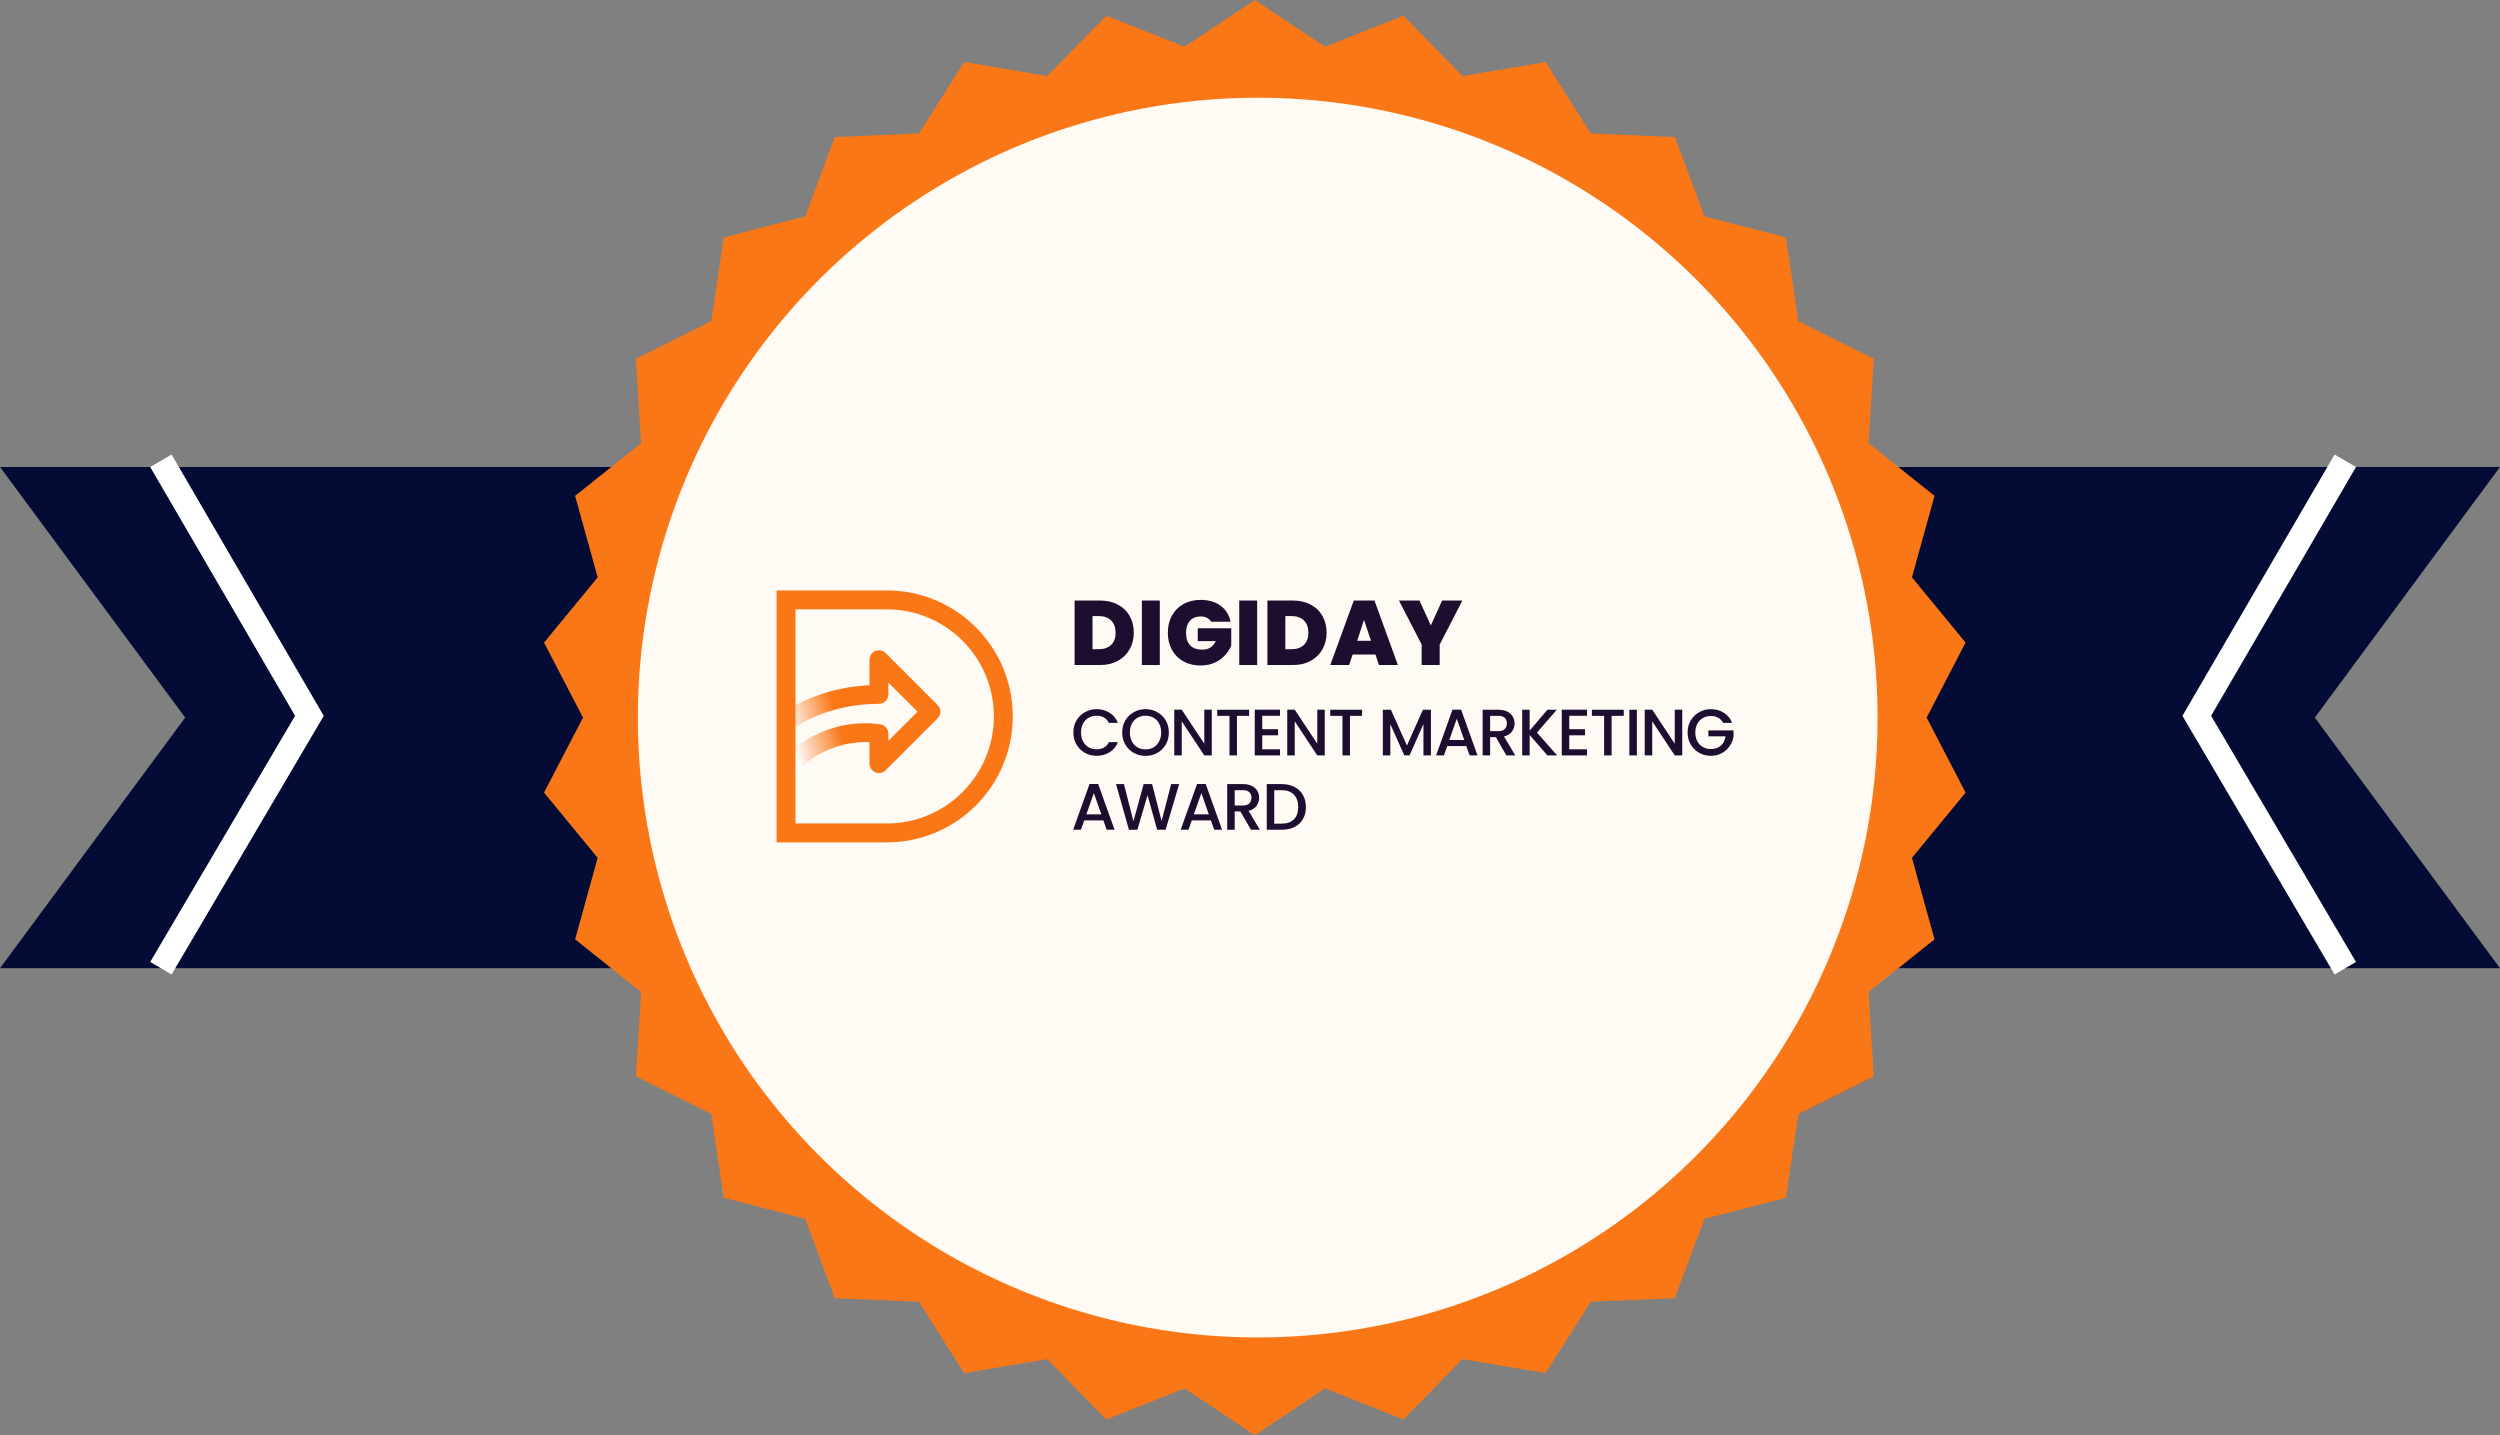 <svg width="486" height="279" viewBox="0 0 486 279" fill="none" xmlns="http://www.w3.org/2000/svg">
<rect x="0" y="0" width="486" height="279" fill="#808080" stroke="none"/>
<path d="M486 90.779H0L36 139.5L0 188.22H486L450 139.5L486 90.779Z" fill="#040B35"/>
<path d="M455.924 89.576L427.053 139.156L455.924 188.22" stroke="white" stroke-width="4.812"/>
<path d="M31.279 89.576L60.15 139.156L31.279 188.22" stroke="white" stroke-width="4.812"/>
<path d="M243.935 0L257.586 9.088L272.821 3.048L284.292 14.788L300.445 12.06L309.235 25.938L325.599 26.642L331.323 42.051L347.184 46.156L349.592 62.424L364.257 69.75L363.243 86.165L376.07 96.392L371.68 112.236L382.109 124.918L374.534 139.5L382.109 154.082L371.68 166.763L376.07 182.608L363.243 192.835L364.257 209.25L349.592 216.576L347.184 232.844L331.323 236.948L325.599 252.358L309.235 253.062L300.445 266.939L284.292 264.212L272.821 275.951L257.586 269.912L243.935 279L230.284 269.912L215.049 275.951L203.578 264.212L187.425 266.939L178.636 253.062L162.271 252.358L156.547 236.948L140.686 232.844L138.278 216.576L123.614 209.25L124.627 192.835L111.8 182.608L116.19 166.763L105.761 154.082L113.336 139.5L105.761 124.918L116.19 112.236L111.8 96.392L124.627 86.165L123.614 69.75L138.278 62.424L140.686 46.156L156.547 42.051L162.271 26.642L178.636 25.938L187.425 12.06L203.578 14.788L215.049 3.048L230.284 9.088L243.935 0Z" fill="#F97716"/>
<circle cx="244.5" cy="139.5" r="120.5" fill="#FFFAF4"/>
<path d="M170.162 126.555C170.848 126.271 171.638 126.428 172.163 126.953L182.263 137.054C182.98 137.771 182.98 138.934 182.263 139.651L172.163 149.751C171.638 150.276 170.848 150.434 170.162 150.149C169.476 149.865 169.028 149.195 169.028 148.453V144.284C165.396 144.104 159.012 145.098 154.216 150.853L151.395 148.502C158.073 140.487 167.306 140.144 171.183 140.829C172.061 140.983 172.701 141.747 172.701 142.638V144.019L178.368 138.352L172.701 132.685V134.985C172.701 135.999 171.878 136.822 170.864 136.822C162.003 136.822 155.815 140.334 154.001 141.889L151.61 139.101C153.924 137.118 160.235 133.633 169.028 133.195V128.252C169.028 127.509 169.476 126.839 170.162 126.555Z" fill="url(#paint0_linear_380_282)"/>
<path d="M193.21 139.27C193.21 127.775 183.891 118.456 172.395 118.456H154.642V160.084H172.395C183.891 160.084 193.21 150.765 193.21 139.27ZM196.882 139.27C196.882 152.793 185.919 163.756 172.395 163.756H150.971V114.784H172.395C185.919 114.784 196.882 125.747 196.882 139.27Z" fill="#F97716"/>
<path d="M284.286 116.743L279.875 125.297V129.281H276.371V125.297L271.961 116.743H275.945L278.15 121.581L280.355 116.743H284.286Z" fill="#1D0E2F"/>
<path d="M267.391 127.236H262.945L262.269 129.281H258.605L263.176 116.743H267.195L271.748 129.281H268.067L267.391 127.236ZM266.52 124.568L265.168 120.513L263.834 124.568H266.52Z" fill="#1D0E2F"/>
<path d="M251.345 116.743C252.661 116.743 253.811 117.01 254.795 117.543C255.791 118.065 256.556 118.8 257.089 119.749C257.623 120.697 257.889 121.782 257.889 123.003C257.889 124.213 257.617 125.292 257.071 126.24C256.538 127.189 255.773 127.935 254.777 128.481C253.793 129.014 252.649 129.281 251.345 129.281H246.383V116.743H251.345ZM251.078 126.204C252.098 126.204 252.898 125.926 253.479 125.369C254.06 124.811 254.35 124.023 254.35 123.003C254.35 121.972 254.06 121.177 253.479 120.62C252.898 120.051 252.098 119.767 251.078 119.767H249.869V126.204H251.078Z" fill="#1D0E2F"/>
<path d="M244.396 116.743V129.281H240.91V116.743H244.396Z" fill="#1D0E2F"/>
<path d="M235.457 120.87C235.256 120.538 234.977 120.283 234.621 120.105C234.277 119.927 233.868 119.838 233.394 119.838C232.517 119.838 231.823 120.123 231.313 120.692C230.815 121.261 230.566 122.026 230.566 122.986C230.566 124.065 230.833 124.889 231.367 125.458C231.912 126.015 232.701 126.294 233.732 126.294C234.953 126.294 235.825 125.743 236.346 124.64H232.843V122.132H239.352V125.511C239.079 126.175 238.676 126.798 238.143 127.379C237.621 127.96 236.957 128.44 236.151 128.819C235.345 129.187 234.426 129.371 233.394 129.371C232.137 129.371 231.023 129.104 230.051 128.57C229.09 128.025 228.343 127.272 227.81 126.312C227.288 125.339 227.027 124.231 227.027 122.986C227.027 121.753 227.288 120.656 227.81 119.696C228.343 118.724 229.09 117.971 230.051 117.437C231.011 116.892 232.12 116.619 233.376 116.619C234.953 116.619 236.257 116.999 237.289 117.757C238.32 118.516 238.961 119.554 239.21 120.87H235.457Z" fill="#1D0E2F"/>
<path d="M225.464 116.743V129.281H221.979V116.743H225.464Z" fill="#1D0E2F"/>
<path d="M213.864 116.743C215.18 116.743 216.33 117.01 217.314 117.543C218.31 118.065 219.075 118.8 219.609 119.749C220.142 120.697 220.409 121.782 220.409 123.003C220.409 124.213 220.136 125.292 219.591 126.24C219.057 127.189 218.293 127.935 217.297 128.481C216.313 129.014 215.168 129.281 213.864 129.281H208.902V116.743H213.864ZM213.597 126.204C214.617 126.204 215.417 125.926 215.998 125.369C216.579 124.811 216.87 124.023 216.87 123.003C216.87 121.972 216.579 121.177 215.998 120.62C215.417 120.051 214.617 119.767 213.597 119.767H212.388V126.204H213.597Z" fill="#1D0E2F"/>
<path d="M249.155 152.426C250.1 152.426 250.926 152.609 251.633 152.975C252.348 153.333 252.898 153.852 253.281 154.533C253.672 155.206 253.868 155.994 253.868 156.896C253.868 157.799 253.672 158.582 253.281 159.246C252.898 159.91 252.348 160.421 251.633 160.779C250.926 161.128 250.1 161.303 249.155 161.303H246.256V152.426H249.155ZM249.155 160.115C250.194 160.115 250.99 159.834 251.544 159.272C252.097 158.71 252.374 157.918 252.374 156.896C252.374 155.866 252.097 155.061 251.544 154.482C250.99 153.903 250.194 153.614 249.155 153.614H247.712V160.115H249.155Z" fill="#1D0E2F"/>
<path d="M243.181 161.303L241.138 157.752H240.026V161.303H238.57V152.426H241.636C242.317 152.426 242.892 152.545 243.36 152.783C243.837 153.022 244.19 153.341 244.42 153.741C244.659 154.142 244.778 154.589 244.778 155.082C244.778 155.661 244.607 156.189 244.267 156.666C243.935 157.135 243.42 157.454 242.721 157.624L244.918 161.303H243.181ZM240.026 156.59H241.636C242.181 156.59 242.589 156.453 242.862 156.181C243.143 155.908 243.283 155.542 243.283 155.082C243.283 154.623 243.147 154.265 242.875 154.01C242.602 153.746 242.189 153.614 241.636 153.614H240.026V156.59Z" fill="#1D0E2F"/>
<path d="M235.399 159.488H231.682L231.043 161.302H229.523L232.704 152.412H234.39L237.57 161.302H236.037L235.399 159.488ZM234.99 158.3L233.547 154.175L232.091 158.3H234.99Z" fill="#1D0E2F"/>
<path d="M229.227 152.426L226.596 161.303H224.949L223.084 154.584L221.104 161.303L219.469 161.315L216.953 152.426H218.499L220.338 159.655L222.33 152.426H223.965L225.817 159.617L227.669 152.426H229.227Z" fill="#1D0E2F"/>
<path d="M214.496 159.488H210.78L210.141 161.302H208.621L211.801 152.412H213.487L216.668 161.302H215.135L214.496 159.488ZM214.088 158.3L212.644 154.175L211.188 158.3H214.088Z" fill="#1D0E2F"/>
<path d="M334.982 140.531C334.752 140.088 334.433 139.756 334.024 139.535C333.616 139.305 333.143 139.19 332.606 139.19C332.019 139.19 331.495 139.322 331.035 139.586C330.576 139.85 330.214 140.224 329.95 140.71C329.694 141.195 329.567 141.757 329.567 142.396C329.567 143.034 329.694 143.6 329.95 144.094C330.214 144.58 330.576 144.954 331.035 145.218C331.495 145.482 332.019 145.614 332.606 145.614C333.398 145.614 334.041 145.393 334.535 144.95C335.029 144.507 335.331 143.907 335.442 143.149H332.108V141.987H337V143.124C336.907 143.813 336.66 144.448 336.259 145.027C335.868 145.606 335.353 146.07 334.714 146.419C334.084 146.759 333.381 146.93 332.606 146.93C331.772 146.93 331.01 146.738 330.32 146.355C329.631 145.963 329.081 145.423 328.673 144.733C328.272 144.043 328.072 143.264 328.072 142.396C328.072 141.527 328.272 140.748 328.673 140.058C329.081 139.368 329.631 138.832 330.32 138.449C331.018 138.057 331.781 137.861 332.606 137.861C333.552 137.861 334.39 138.095 335.123 138.564C335.863 139.024 336.4 139.679 336.732 140.531H334.982Z" fill="#1D0E2F"/>
<path d="M327.029 146.853H325.573L321.192 140.224V146.853H319.736V137.963H321.192L325.573 144.579V137.963H327.029V146.853Z" fill="#1D0E2F"/>
<path d="M318.206 137.975V146.851H316.75V137.975H318.206Z" fill="#1D0E2F"/>
<path d="M315.659 137.975V139.162H313.297V146.851H311.841V139.162H309.465V137.975H315.659Z" fill="#1D0E2F"/>
<path d="M305.065 139.151V141.756H308.131V142.944H305.065V145.665H308.514V146.853H303.609V137.963H308.514V139.151H305.065Z" fill="#1D0E2F"/>
<path d="M300.802 146.851L297.366 142.879V146.851H295.91V137.975H297.366V142.023L300.815 137.975H302.641L298.784 142.419L302.705 146.851H300.802Z" fill="#1D0E2F"/>
<path d="M292.835 146.851L290.792 143.301H289.681V146.851H288.225V137.975H291.29C291.971 137.975 292.546 138.094 293.014 138.332C293.491 138.571 293.845 138.89 294.074 139.29C294.313 139.69 294.432 140.137 294.432 140.631C294.432 141.21 294.262 141.738 293.921 142.215C293.589 142.683 293.074 143.003 292.376 143.173L294.573 146.851H292.835ZM289.681 142.138H291.29C291.835 142.138 292.244 142.002 292.516 141.73C292.797 141.457 292.938 141.091 292.938 140.631C292.938 140.171 292.801 139.814 292.529 139.558C292.256 139.294 291.843 139.162 291.29 139.162H289.681V142.138Z" fill="#1D0E2F"/>
<path d="M285.053 145.039H281.336L280.698 146.853H279.178L282.358 137.963H284.044L287.224 146.853H285.692L285.053 145.039ZM284.644 143.851L283.201 139.725L281.745 143.851H284.644Z" fill="#1D0E2F"/>
<path d="M278.172 137.975V146.851H276.716V140.772L274.008 146.851H272.999L270.278 140.772V146.851H268.822V137.975H270.393L273.51 144.936L276.613 137.975H278.172Z" fill="#1D0E2F"/>
<path d="M264.794 137.975V139.162H262.431V146.851H260.975V139.162H258.6V137.975H264.794Z" fill="#1D0E2F"/>
<path d="M257.533 146.853H256.077L251.696 140.224V146.853H250.24V137.963H251.696L256.077 144.579V137.963H257.533V146.853Z" fill="#1D0E2F"/>
<path d="M245.382 139.151V141.756H248.447V142.944H245.382V145.665H248.83V146.853H243.926V137.963H248.83V139.151H245.382Z" fill="#1D0E2F"/>
<path d="M242.829 137.975V139.162H240.467V146.851H239.01V139.162H236.635V137.975H242.829Z" fill="#1D0E2F"/>
<path d="M235.568 146.853H234.112L229.731 140.224V146.853H228.275V137.963H229.731L234.112 144.579V137.963H235.568V146.853Z" fill="#1D0E2F"/>
<path d="M222.69 146.943C221.865 146.943 221.102 146.751 220.404 146.368C219.714 145.976 219.165 145.435 218.757 144.746C218.356 144.047 218.156 143.264 218.156 142.396C218.156 141.527 218.356 140.748 218.757 140.058C219.165 139.368 219.714 138.832 220.404 138.449C221.102 138.057 221.865 137.861 222.69 137.861C223.525 137.861 224.287 138.057 224.977 138.449C225.675 138.832 226.224 139.368 226.624 140.058C227.025 140.748 227.225 141.527 227.225 142.396C227.225 143.264 227.025 144.047 226.624 144.746C226.224 145.435 225.675 145.976 224.977 146.368C224.287 146.751 223.525 146.943 222.69 146.943ZM222.69 145.678C223.278 145.678 223.802 145.546 224.261 145.282C224.721 145.01 225.079 144.626 225.334 144.133C225.598 143.63 225.73 143.051 225.73 142.396C225.73 141.74 225.598 141.165 225.334 140.671C225.079 140.177 224.721 139.798 224.261 139.535C223.802 139.271 223.278 139.139 222.69 139.139C222.103 139.139 221.579 139.271 221.119 139.535C220.66 139.798 220.298 140.177 220.034 140.671C219.778 141.165 219.651 141.74 219.651 142.396C219.651 143.051 219.778 143.63 220.034 144.133C220.298 144.626 220.66 145.01 221.119 145.282C221.579 145.546 222.103 145.678 222.69 145.678Z" fill="#1D0E2F"/>
<path d="M208.66 142.396C208.66 141.527 208.86 140.748 209.26 140.058C209.669 139.368 210.218 138.832 210.908 138.449C211.606 138.057 212.368 137.861 213.194 137.861C214.14 137.861 214.978 138.095 215.711 138.564C216.451 139.024 216.988 139.679 217.32 140.531H215.57C215.34 140.062 215.021 139.713 214.612 139.483C214.203 139.254 213.731 139.139 213.194 139.139C212.607 139.139 212.083 139.271 211.623 139.535C211.164 139.798 210.802 140.177 210.538 140.671C210.282 141.165 210.155 141.74 210.155 142.396C210.155 143.051 210.282 143.626 210.538 144.12C210.802 144.614 211.164 144.997 211.623 145.269C212.083 145.533 212.607 145.665 213.194 145.665C213.731 145.665 214.203 145.55 214.612 145.32C215.021 145.091 215.34 144.741 215.57 144.273H217.32C216.988 145.125 216.451 145.78 215.711 146.24C214.978 146.7 214.14 146.93 213.194 146.93C212.36 146.93 211.598 146.738 210.908 146.355C210.218 145.963 209.669 145.423 209.26 144.733C208.86 144.043 208.66 143.264 208.66 142.396Z" fill="#1D0E2F"/>
<defs>
<linearGradient id="paint0_linear_380_282" x1="163.518" y1="142.109" x2="154.03" y2="144.651" gradientUnits="userSpaceOnUse">
<stop stop-color="#F97716"/>
<stop offset="1" stop-color="white"/>
</linearGradient>
</defs>
</svg>
